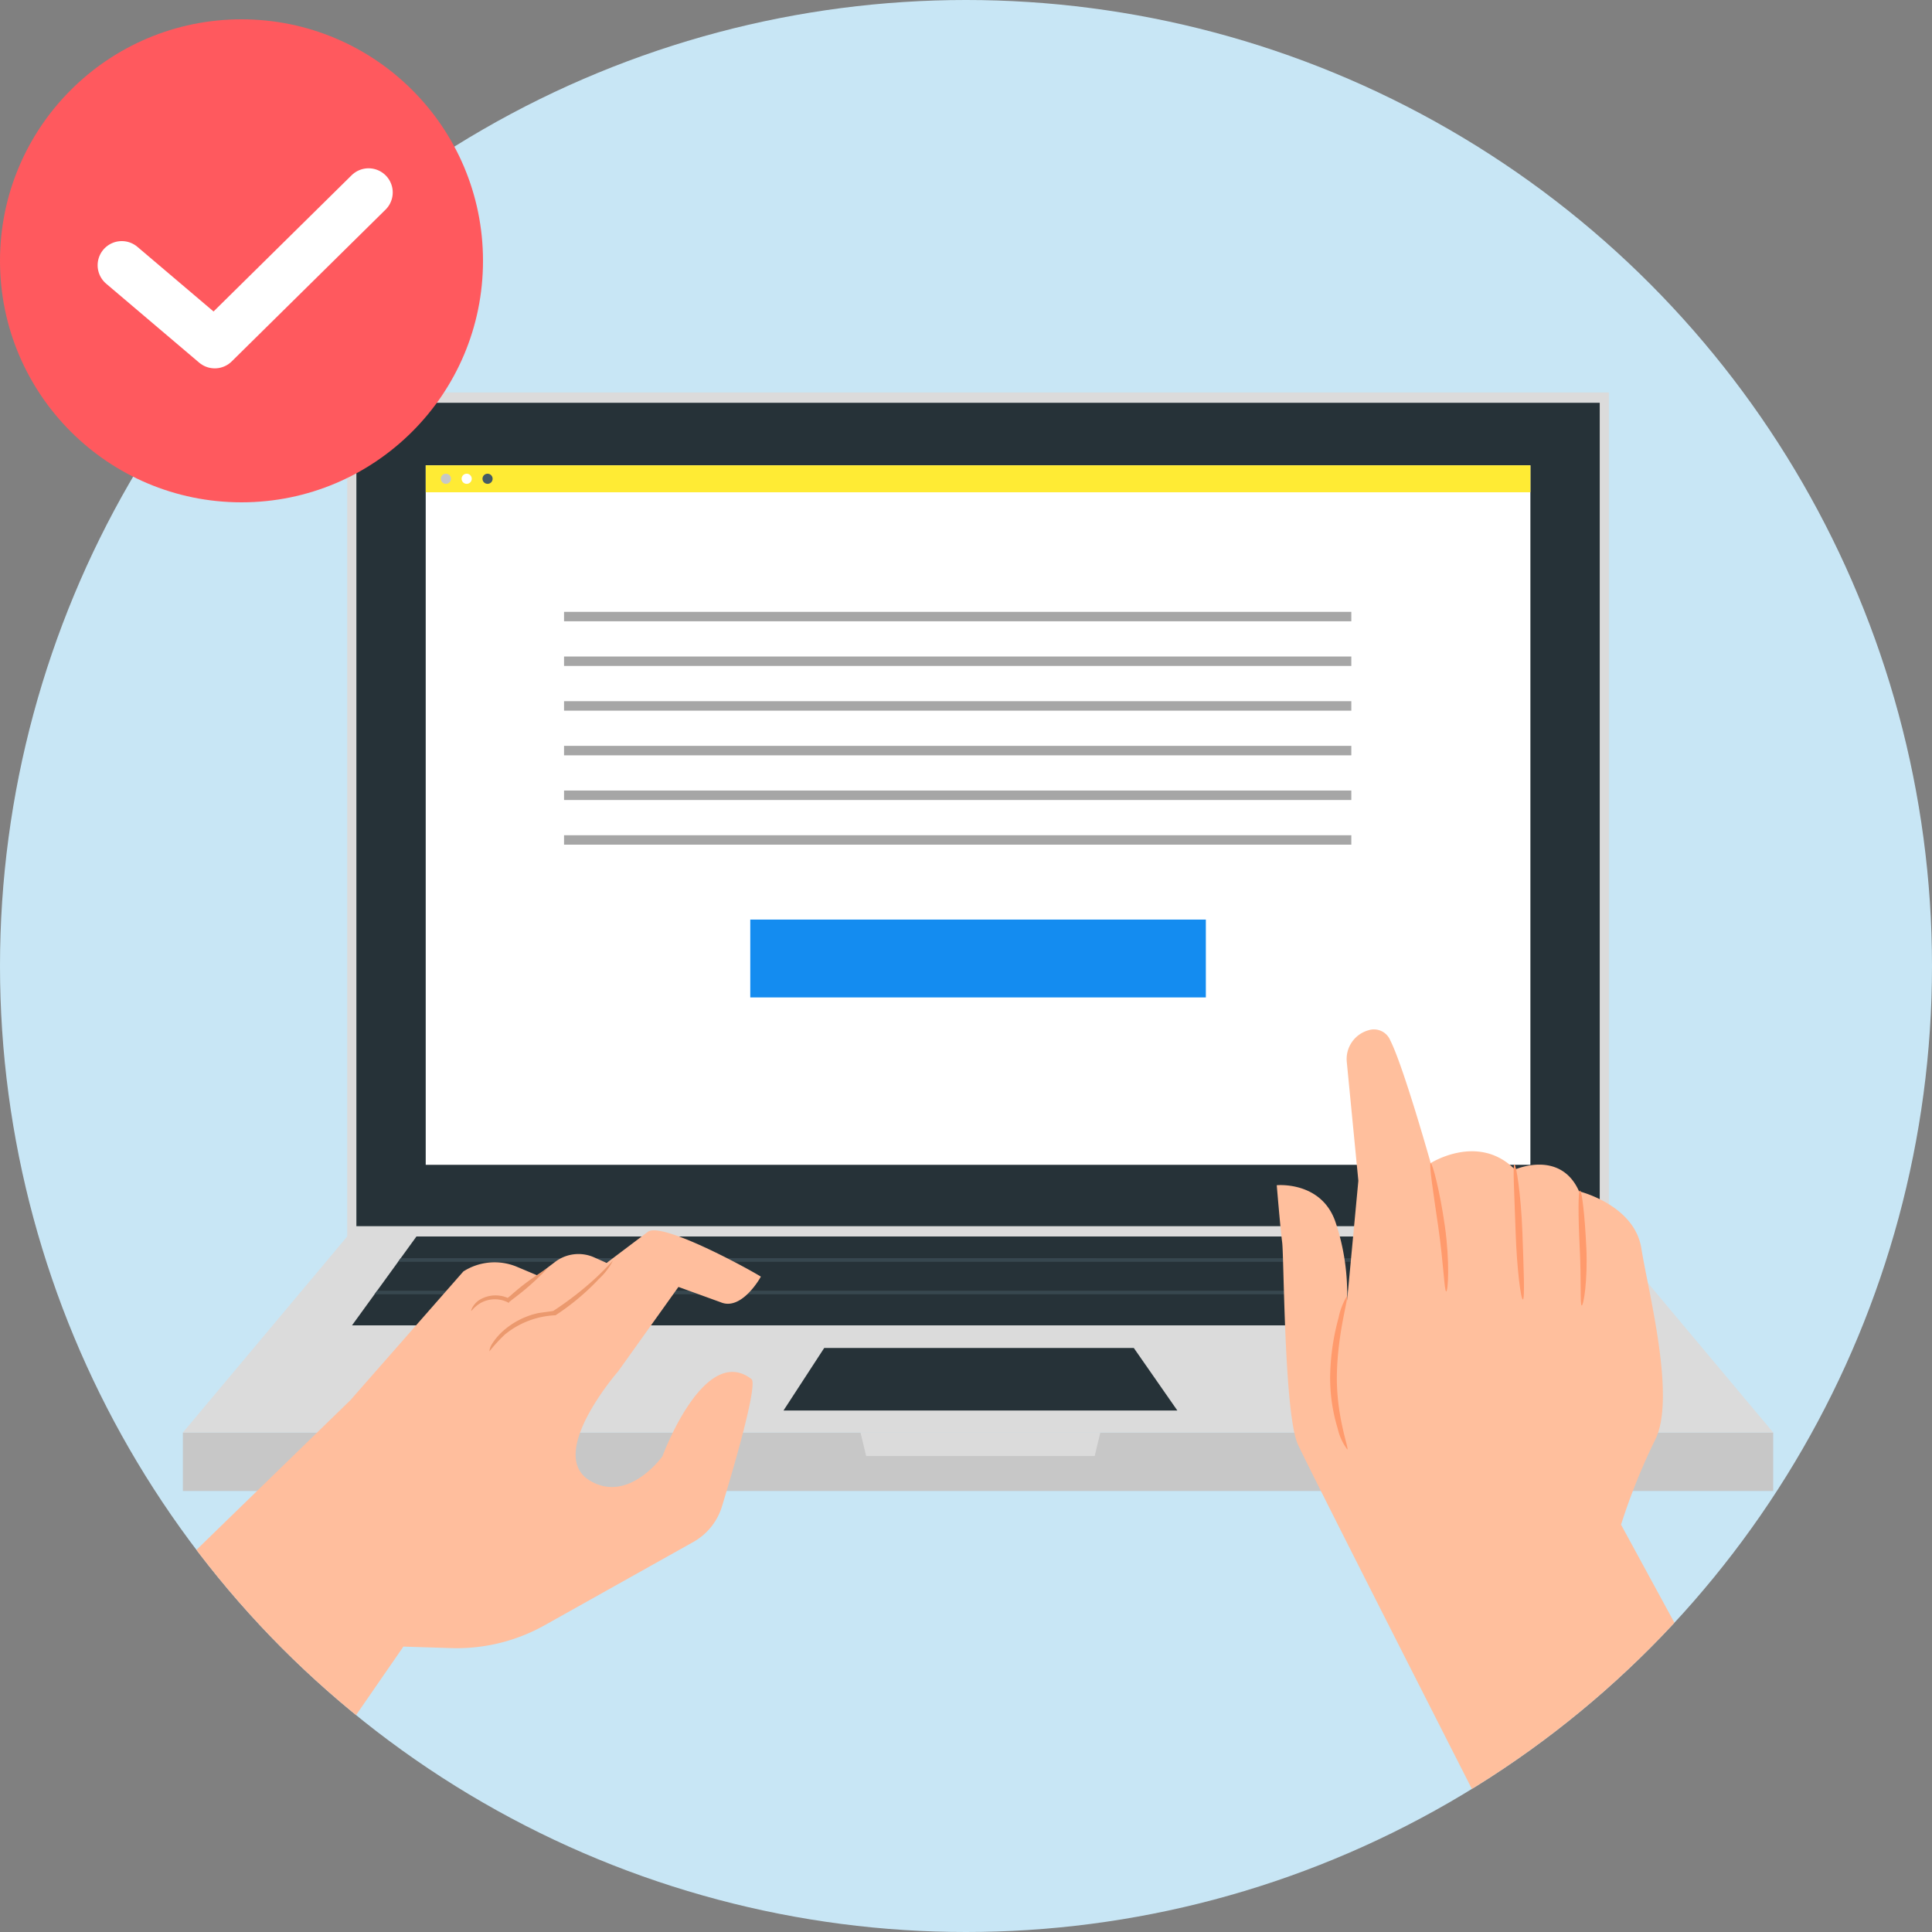<svg xmlns="http://www.w3.org/2000/svg" xmlns:xlink="http://www.w3.org/1999/xlink" width="200" height="200" viewBox="0 0 200 200">
  <rect x="0" y="0" width="200" height="200" fill="#808080" stroke="none"/>
  <defs>
    <clipPath id="clip-path">
      <circle id="楕円形_256" data-name="楕円形 256" cx="100" cy="100" r="100" transform="translate(360 535)" fill="#c8e6f5"/>
    </clipPath>
  </defs>
  <g id="グループ_2043" data-name="グループ 2043" transform="translate(-360 -535)">
    <g id="グループ_2042" data-name="グループ 2042">
      <circle id="楕円形_229" data-name="楕円形 229" cx="100" cy="100" r="100" transform="translate(360 535)" fill="#c8e6f5"/>
      <g id="グループ_2041" data-name="グループ 2041">
        <g id="マスクグループ_23" data-name="マスクグループ 23" clip-path="url(#clip-path)">
          <g id="グループ_1596" data-name="グループ 1596" transform="translate(-1732.029 1788.283)">
            <g id="freepik--Device--inject-950" transform="translate(2110.961 -1212.651)">
              <rect id="長方形_635" data-name="長方形 635" width="130.61" height="87.367" transform="translate(17.011 0)" fill="#dbdbdb"/>
              <rect id="長方形_636" data-name="長方形 636" width="128.711" height="85.237" transform="translate(17.961 1.065)" fill="#263238"/>
              <rect id="長方形_637" data-name="長方形 637" width="164.63" height="6.053" transform="translate(0 107.661)" fill="#c7c7c7"/>
              <path id="パス_28909" data-name="パス 28909" d="M82.88,372.274,99.891,351.98H230.5l17.011,20.294Z" transform="translate(-82.88 -264.613)" fill="#dbdbdb"/>
              <path id="パス_28910" data-name="パス 28910" d="M275.123,361.18H145.02l6.67-9.2H268.453Z" transform="translate(-127.51 -264.613)" fill="#263238"/>
              <path id="パス_28911" data-name="パス 28911" d="M278.732,372.265H153.29l.271-.375h124.9Z" transform="translate(-133.45 -278.913)" fill="#37474f"/>
              <path id="パス_28912" data-name="パス 28912" d="M282.507,360.338H161.94l.271-.378H282.237Z" transform="translate(-139.662 -270.344)" fill="#37474f"/>
              <path id="パス_28913" data-name="パス 28913" d="M303.53,399.4l4.215-6.475h32.047L344.3,399.4Z" transform="translate(-241.354 -294.017)" fill="#263238"/>
              <path id="パス_28914" data-name="パス 28914" d="M356.062,426.432H332.406L331.82,424h24.831Z" transform="translate(-261.673 -316.339)" fill="#dbdbdb"/>
              <rect id="長方形_638" data-name="長方形 638" width="114.356" height="72.407" transform="translate(25.138 7.541)" fill="#fff"/>
              <rect id="長方形_639" data-name="長方形 639" width="114.356" height="2.787" transform="translate(25.138 7.541)" fill="#ffeb34"/>
              <path id="パス_28915" data-name="パス 28915" d="M178.7,72.287a.524.524,0,1,1-.154-.373A.527.527,0,0,1,178.7,72.287Z" transform="translate(-150.945 -63.354)" fill="#c7c7c7"/>
              <path id="パス_28916" data-name="パス 28916" d="M186.314,72.287a.524.524,0,1,1-.154-.373A.527.527,0,0,1,186.314,72.287Z" transform="translate(-156.411 -63.354)" fill="#fff"/>
              <path id="パス_28917" data-name="パス 28917" d="M193.984,72.287a.524.524,0,1,1-.154-.373A.527.527,0,0,1,193.984,72.287Z" transform="translate(-161.92 -63.354)" fill="#455a64"/>
              <rect id="長方形_641" data-name="長方形 641" width="81.498" height="0.978" transform="translate(39.458 22.706)" fill="#a6a6a6"/>
              <rect id="長方形_648" data-name="長方形 648" width="81.498" height="0.978" transform="translate(39.458 31.957)" fill="#a6a6a6"/>
              <rect id="長方形_649" data-name="長方形 649" width="81.498" height="0.978" transform="translate(39.458 45.832)" fill="#a6a6a6"/>
              <rect id="長方形_650" data-name="長方形 650" width="81.498" height="0.978" transform="translate(39.458 27.33)" fill="#a6a6a6"/>
              <rect id="長方形_657" data-name="長方形 657" width="81.498" height="0.978" transform="translate(39.458 41.205)" fill="#a6a6a6"/>
              <rect id="長方形_658" data-name="長方形 658" width="81.498" height="0.978" transform="translate(39.458 36.581)" fill="#a6a6a6"/>
              <rect id="長方形_664" data-name="長方形 664" width="47.16" height="8.054" transform="translate(58.736 54.565)" fill="#148cf0"/>
            </g>
            <g id="グループ_1594" data-name="グループ 1594" transform="translate(2146.844 -1063.822) rotate(-149)">
              <path id="パス_28650" data-name="パス 28650" d="M11.173,57.041l4.577-.895L16.6,45.439s2-11.221-3.319-11.2c-4.679,0-5.139,6.026-5.139,6.026s2.34,12.288-3.779,11.6c-.86-.1-3.1-8.574-4.179-12.881a6.333,6.333,0,0,1,.64-4.662l8.818-15.43a18.624,18.624,0,0,1,6.919-6.855l4.419-2.47L21.564.4,46.379,0,38.82,28.607,35.661,46.051a5.992,5.992,0,0,1-4.439,3.26l-2.339.336L28,51.86a3.992,3.992,0,0,1-3.159,2.41l-1.44.178-2,4.959c-.68,1.64-10.613,2.069-12.413,2.049C8.971,61.456,8.831,57.376,11.173,57.041Z" transform="translate(0 0)" fill="#ffbe9d"/>
              <path id="パス_28651" data-name="パス 28651" d="M6.138,0a17.029,17.029,0,0,1-.473,2.322A8.876,8.876,0,0,1,2.193,6.739,24.655,24.655,0,0,0,.283,12.266a6.821,6.821,0,0,0-.267,2.4s.164-.9.555-2.322A33.646,33.646,0,0,1,2.625,7.006c.37-.329.822-.657,1.253-1.027A8.1,8.1,0,0,0,6.056,2.4,6.365,6.365,0,0,0,6.3.657,1.849,1.849,0,0,0,6.138,0Z" transform="translate(22.952 40.34)" fill="#eb996e"/>
              <path id="パス_28652" data-name="パス 28652" d="M4.479,0a3.492,3.492,0,0,1-.37,1.151A3,3,0,0,1,1.746,2.694H1.6v.123l-.144.39A27.425,27.425,0,0,0,0,7.83,25.341,25.341,0,0,0,1.849,3.372l.164-.411L1.829,3.1A3.185,3.185,0,0,0,4.417,1.276C4.7.516,4.541-.039,4.479,0Z" transform="translate(28.359 42.983)" fill="#eb996e"/>
            </g>
            <g id="グループ_1595" data-name="グループ 1595" transform="matrix(0.848, 0.53, -0.53, 0.848, 2227.087, -1161.457)">
              <path id="パス_28941" data-name="パス 28941" d="M74.22,49.2s-40.816-7.2-44.157-7.929-16.4-10.554-17.678-11.279-5.074-3.12-5.074-3.12,2.431-4,6.753-2.546a23.318,23.318,0,0,1,7.177,3.925l-9.219-8.406-10.5-6.417A3.094,3.094,0,0,1,.213,9.632a1.83,1.83,0,0,1,2.2-1.167c2.979.53,12.658,4.3,12.658,4.3s.451-5.843,5.781-6.567c0,0,1.149-5.012,5.79-3.942,0,0,4.561-3.739,8.592-1.6S49.756,7.078,51.922,11.427a64.4,64.4,0,0,0,4.9,8.123L83.448,23.5Z" transform="translate(16.715 0) rotate(21)" fill="#ffbf9d"/>
              <path id="パス_28942" data-name="パス 28942" d="M0,.015C.073-.144,2.866.978,6.119,2.782S11.7,6.574,11.572,6.724,9.009,5.15,5.783,3.383-.086.2,0,.015Z" transform="translate(26.221 17.312) rotate(21)" fill="#ff9a6c"/>
              <path id="パス_28943" data-name="パス 28943" d="M11.705,7.728c-.106.177-2.864-1.379-6.028-3.6S-.086.171,0,.012,2.884,1.329,6.066,3.547,11.838,7.569,11.705,7.728Z" transform="translate(33.625 12.82) rotate(21)" fill="#ff9a6c"/>
              <path id="パス_28944" data-name="パス 28944" d="M9.6,7.032C9.48,7.156,7.456,5.459,4.742,3.62S-.11.182,0,.014s2.4,1.176,5.127,3.041S9.754,6.891,9.6,7.032Z" transform="translate(40.831 11.531) rotate(21)" fill="#ff9a6c"/>
              <path id="パス_28945" data-name="パス 28945" d="M12.7,9.507a5.772,5.772,0,0,1-2.342-.513A17.908,17.908,0,0,1,5.321,6.166,24.184,24.184,0,0,1,1.273,2.038,7.071,7.071,0,0,1,0,.005c.186-.15,2.28,2.864,5.745,5.613S12.764,9.3,12.7,9.507Z" transform="translate(26.158 33.611) rotate(21)" fill="#ff9a6c"/>
            </g>
          </g>
        </g>
        <circle id="楕円形_235" data-name="楕円形 235" cx="25" cy="25" r="25" transform="translate(360 537)" fill="#ff595e"/>
      </g>
    </g>
    <path id="パス_29367" data-name="パス 29367" d="M5990.5,466.263l-15.922,15.71-9.627-8.173" transform="translate(-5592.345 88.659)" fill="none" stroke="#fff" stroke-linecap="round" stroke-linejoin="round" stroke-width="5"/>
  </g>
</svg>
